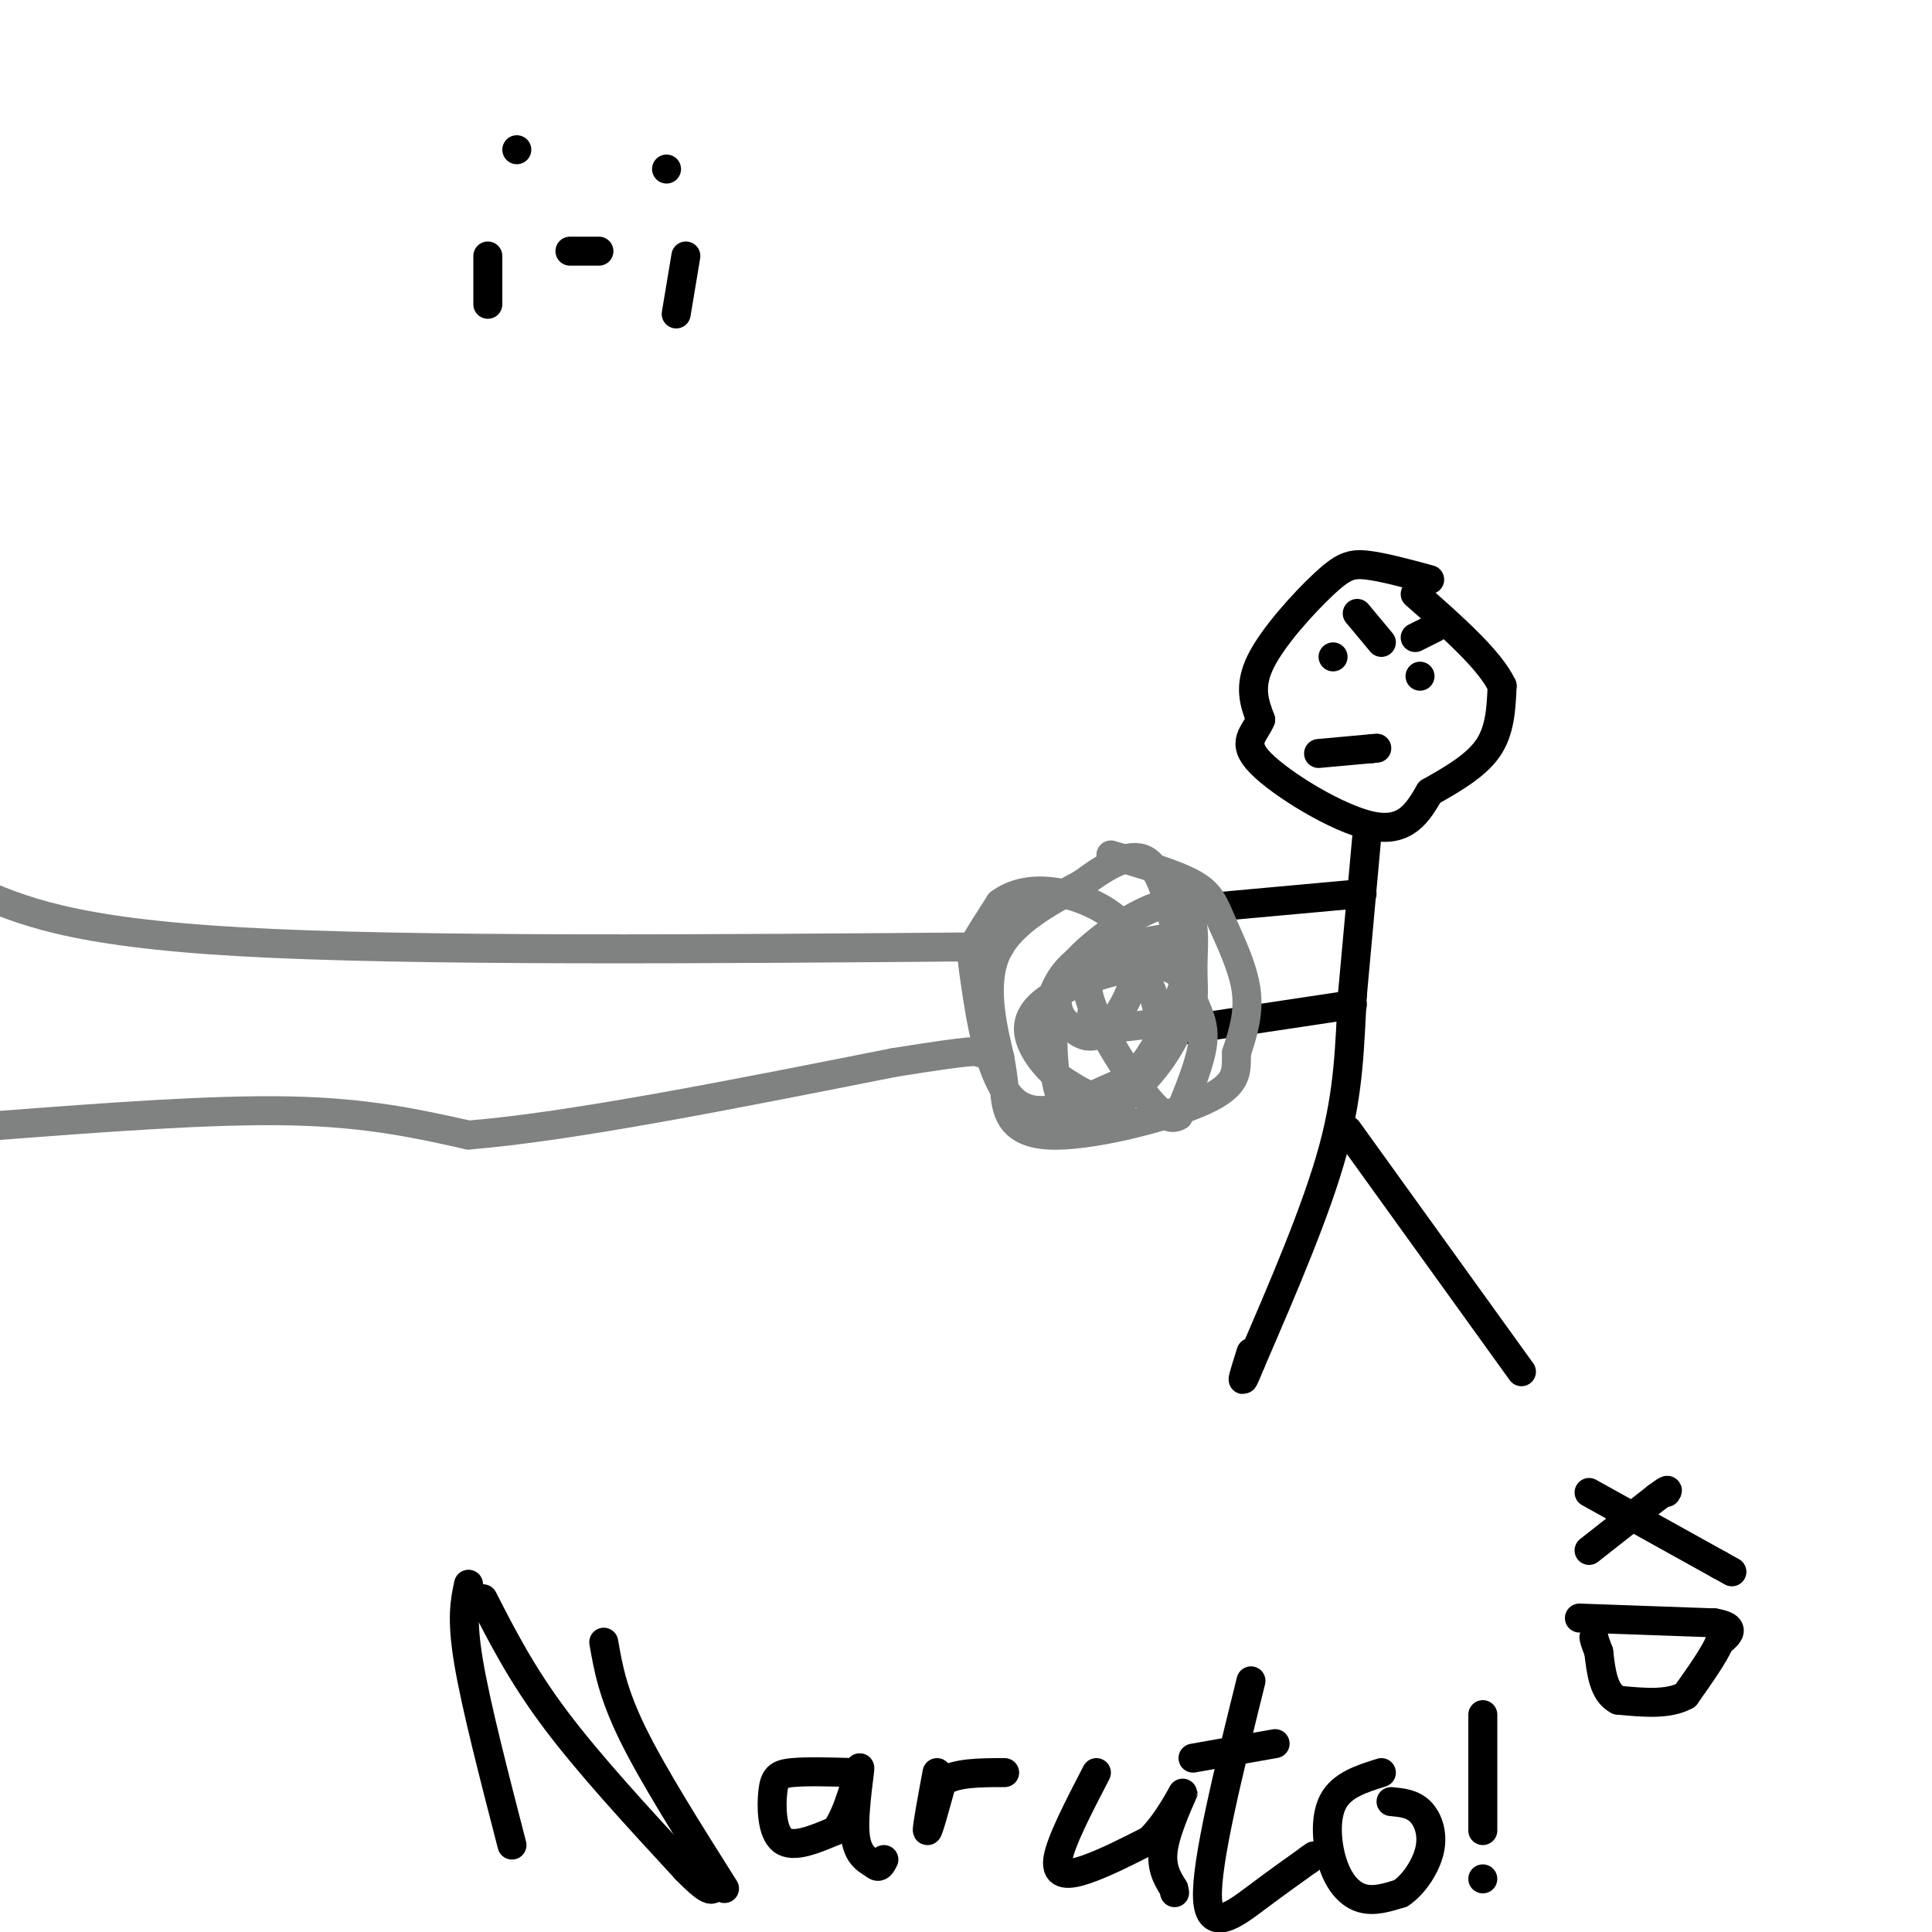 <svg viewBox='0 0 400 400' version='1.1' xmlns='http://www.w3.org/2000/svg' xmlns:xlink='http://www.w3.org/1999/xlink'><g fill='none' stroke='#000000' stroke-width='6' stroke-linecap='round' stroke-linejoin='round'><path d='M296,120c-4.863,-1.315 -9.726,-2.631 -13,-3c-3.274,-0.369 -4.958,0.208 -9,4c-4.042,3.792 -10.440,10.798 -13,16c-2.560,5.202 -1.280,8.601 0,12'/><path d='M261,149c-1.226,3.036 -4.292,4.625 0,9c4.292,4.375 15.940,11.536 23,13c7.060,1.464 9.530,-2.768 12,-7'/><path d='M296,164c4.400,-2.511 9.400,-5.289 12,-9c2.600,-3.711 2.800,-8.356 3,-13'/><path d='M311,142c-2.500,-5.333 -10.250,-12.167 -18,-19'/><path d='M276,136c0.000,0.000 0.000,0.000 0,0'/><path d='M294,140c0.000,0.000 0.000,0.000 0,0'/><path d='M273,156c0.000,0.000 11.000,-1.000 11,-1'/><path d='M284,155c1.833,-0.167 0.917,-0.083 0,0'/><path d='M283,173c0.000,0.000 -3.000,33.000 -3,33'/><path d='M280,206c-0.600,10.289 -0.600,19.511 -4,32c-3.400,12.489 -10.200,28.244 -17,44'/><path d='M259,282c-2.833,7.000 -1.417,2.500 0,-2'/><path d='M279,234c0.000,0.000 36.000,50.000 36,50'/><path d='M282,185c0.000,0.000 -33.000,3.000 -33,3'/><path d='M280,208c0.000,0.000 -40.000,6.000 -40,6'/></g>
<g fill='none' stroke='#808282' stroke-width='6' stroke-linecap='round' stroke-linejoin='round'><path d='M230,177c6.667,1.970 13.333,3.940 17,6c3.667,2.060 4.333,4.208 6,8c1.667,3.792 4.333,9.226 5,14c0.667,4.774 -0.667,8.887 -2,13'/><path d='M256,218c-0.096,3.730 0.665,6.557 -7,10c-7.665,3.443 -23.756,7.504 -32,7c-8.244,-0.504 -8.641,-5.573 -9,-9c-0.359,-3.427 -0.679,-5.214 -1,-7'/><path d='M207,219c-1.178,-5.089 -3.622,-14.311 -1,-21c2.622,-6.689 10.311,-10.844 18,-15'/><path d='M224,183c5.422,-4.022 9.978,-6.578 13,-5c3.022,1.578 4.511,7.289 6,13'/><path d='M243,191c1.984,5.293 3.944,12.027 2,19c-1.944,6.973 -7.793,14.185 -13,18c-5.207,3.815 -9.774,4.233 -12,0c-2.226,-4.233 -2.113,-13.116 -2,-22'/><path d='M218,206c2.020,-6.132 8.069,-10.464 13,-9c4.931,1.464 8.744,8.722 9,15c0.256,6.278 -3.047,11.575 -6,14c-2.953,2.425 -5.558,1.979 -8,1c-2.442,-0.979 -4.721,-2.489 -7,-4'/><path d='M219,223c-2.569,-2.216 -5.490,-5.756 -6,-9c-0.510,-3.244 1.391,-6.192 7,-9c5.609,-2.808 14.926,-5.474 20,-5c5.074,0.474 5.905,4.089 7,7c1.095,2.911 2.456,5.117 2,9c-0.456,3.883 -2.728,9.441 -5,15'/><path d='M244,231c-2.282,1.558 -5.488,-2.046 -9,-7c-3.512,-4.954 -7.330,-11.257 -9,-16c-1.670,-4.743 -1.191,-7.927 2,-10c3.191,-2.073 9.096,-3.037 15,-4'/><path d='M243,194c3.182,0.738 3.637,4.584 2,10c-1.637,5.416 -5.367,12.402 -8,16c-2.633,3.598 -4.170,3.807 -9,6c-4.830,2.193 -12.955,6.371 -18,2c-5.045,-4.371 -7.012,-17.292 -8,-24c-0.988,-6.708 -0.997,-7.202 0,-9c0.997,-1.798 2.998,-4.899 5,-8'/><path d='M207,187c2.738,-2.083 7.085,-3.290 13,-2c5.915,1.290 13.400,5.078 15,11c1.600,5.922 -2.686,13.978 -6,17c-3.314,3.022 -5.657,1.011 -8,-1'/><path d='M221,212c-2.226,-1.913 -3.790,-6.195 1,-12c4.790,-5.805 15.933,-13.133 21,-13c5.067,0.133 4.056,7.728 4,13c-0.056,5.272 0.841,8.221 -2,10c-2.841,1.779 -9.421,2.390 -16,3'/><path d='M229,213c-3.167,0.000 -3.083,-1.500 -3,-3'/><path d='M207,196c-60.750,0.500 -121.500,1.000 -157,-1c-35.500,-2.000 -45.750,-6.500 -56,-11'/><path d='M0,233c21.917,-1.667 43.833,-3.333 60,-3c16.167,0.333 26.583,2.667 37,5'/><path d='M97,235c20.833,-1.667 54.417,-8.333 88,-15'/><path d='M185,220c17.667,-2.833 17.833,-2.417 18,-2'/></g>
<g fill='none' stroke='#000000' stroke-width='6' stroke-linecap='round' stroke-linejoin='round'><path d='M97,328c-0.750,3.500 -1.500,7.000 0,16c1.500,9.000 5.250,23.500 9,38'/><path d='M125,340c0.917,5.250 1.833,10.500 6,19c4.167,8.500 11.583,20.250 19,32'/><path d='M100,331c4.000,7.833 8.000,15.667 15,25c7.000,9.333 17.000,20.167 27,31'/><path d='M142,387c5.500,5.667 5.750,4.333 6,3'/><path d='M177,367c-5.048,-0.143 -10.095,-0.286 -13,0c-2.905,0.286 -3.667,1.000 -4,4c-0.333,3.000 -0.238,8.286 2,10c2.238,1.714 6.619,-0.143 11,-2'/><path d='M173,379c2.940,-3.940 4.792,-12.792 5,-13c0.208,-0.208 -1.226,8.226 -1,13c0.226,4.774 2.113,5.887 4,7'/><path d='M181,386c1.000,1.000 1.500,0.000 2,-1'/><path d='M194,367c-1.083,5.833 -2.167,11.667 -2,12c0.167,0.333 1.583,-4.833 3,-10'/><path d='M195,369c2.667,-2.000 7.833,-2.000 13,-2'/><path d='M227,367c-3.756,7.244 -7.511,14.489 -8,18c-0.489,3.511 2.289,3.289 6,2c3.711,-1.289 8.356,-3.644 13,-6'/><path d='M238,381c3.857,-3.738 7.000,-10.083 7,-10c0.000,0.083 -3.143,6.595 -4,11c-0.857,4.405 0.571,6.702 2,9'/><path d='M243,391c0.333,1.500 0.167,0.750 0,0'/><path d='M259,348c-4.667,18.822 -9.333,37.644 -9,45c0.333,7.356 5.667,3.244 10,0c4.333,-3.244 7.667,-5.622 11,-8'/><path d='M271,385c1.833,-1.333 0.917,-0.667 0,0'/><path d='M247,364c0.000,0.000 17.000,-3.000 17,-3'/><path d='M286,367c-4.095,1.280 -8.190,2.560 -10,6c-1.810,3.440 -1.333,9.042 0,13c1.333,3.958 3.524,6.274 6,7c2.476,0.726 5.238,-0.137 8,-1'/><path d='M290,392c2.643,-1.738 5.250,-5.583 6,-9c0.750,-3.417 -0.357,-6.405 -2,-8c-1.643,-1.595 -3.821,-1.798 -6,-2'/><path d='M307,355c0.000,0.000 0.000,24.000 0,24'/><path d='M307,389c0.000,0.000 0.000,0.000 0,0'/><path d='M329,321c0.000,0.000 14.000,-11.000 14,-11'/><path d='M343,310c2.667,-2.000 2.333,-1.500 2,-1'/><path d='M329,309c0.000,0.000 27.000,15.000 27,15'/><path d='M356,324c4.500,2.500 2.250,1.250 0,0'/><path d='M327,335c0.000,0.000 28.000,1.000 28,1'/><path d='M355,336c4.833,0.833 2.917,2.417 1,4'/><path d='M356,340c-1.000,2.500 -4.000,6.750 -7,11'/><path d='M349,351c-3.500,2.000 -8.750,1.500 -14,1'/><path d='M335,352c-3.000,-1.500 -3.500,-5.750 -4,-10'/><path d='M331,342c-0.833,-2.167 -0.917,-2.583 -1,-3'/><path d='M107,31c0.000,0.000 0.000,0.000 0,0'/><path d='M138,35c0.000,0.000 0.000,0.000 0,0'/><path d='M101,53c0.000,0.000 0.000,10.000 0,10'/><path d='M142,53c0.000,0.000 -2.000,12.000 -2,12'/><path d='M118,52c0.000,0.000 6.000,0.000 6,0'/><path d='M281,127c0.000,0.000 5.000,6.000 5,6'/><path d='M293,132c0.000,0.000 4.000,-2.000 4,-2'/></g>
</svg>